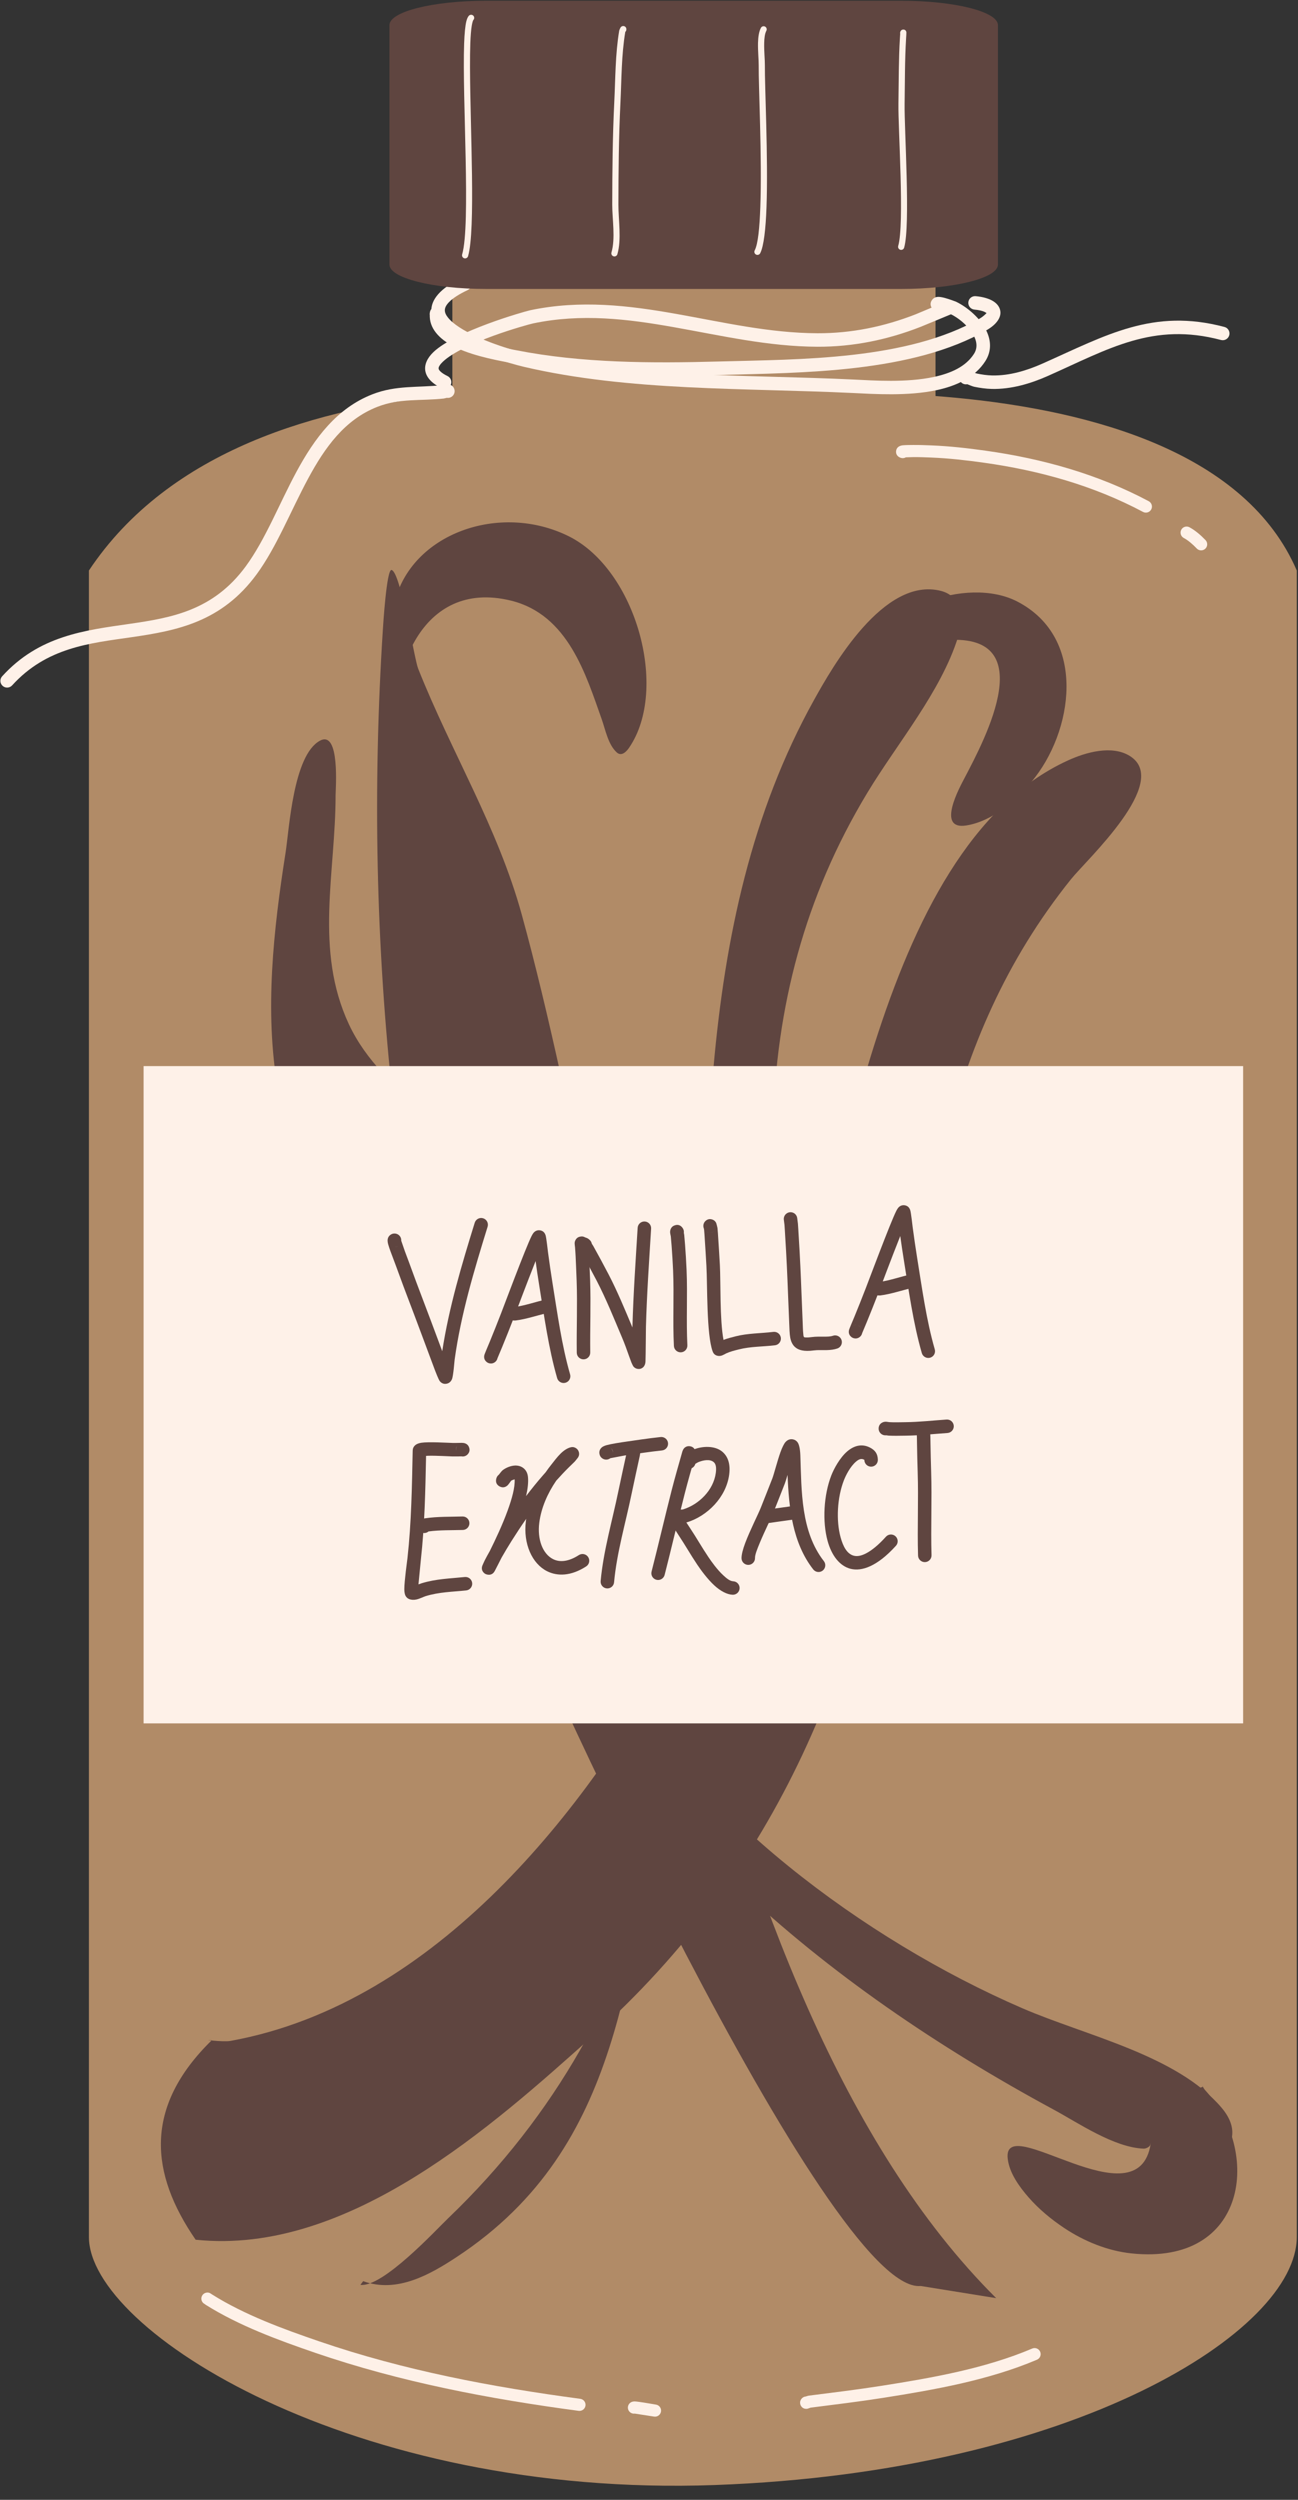 <?xml version="1.0" encoding="UTF-8"?>
<!DOCTYPE svg PUBLIC '-//W3C//DTD SVG 1.0//EN'
          'http://www.w3.org/TR/2001/REC-SVG-20010904/DTD/svg10.dtd'>
<svg clip-rule="evenodd" fill-rule="evenodd" height="2994.9" preserveAspectRatio="xMidYMid meet" stroke-linejoin="round" stroke-miterlimit="2" version="1.0" viewBox="-0.9 0.8 1555.1 2994.9" width="1555.1" xmlns="http://www.w3.org/2000/svg" xmlns:xlink="http://www.w3.org/1999/xlink" zoomAndPan="magnify"
><rect x="-0.9" y="0.8" width="1555.1" height="2994.9" fill="#333333" stroke="none"/><g
  ><g
    ><g id="change1_1"
      ><path d="M4244.28,3018.68C4015.16,2487.53 2871.92,2634.25 2871.92,2634.25C2871.92,2634.25 1877.13,2471.24 1513.86,3018.68L1513.86,6792.88C1513.86,7005.05 2112.48,7384.18 2928.72,7354.56C3744.24,7324.97 4244.28,7005.05 4244.28,6792.88L4244.28,3018.68Z" fill="#b18b67" transform="matrix(.53 0 0 .529 -696.717 -912.573)"
      /></g
      ><g id="change2_31"
      ><path d="M3394.2,7393.55C3186.79,7416.29 2503.01,5736.89 2442.09,5539.34C2326.16,5163.39 2240.58,4775.12 2201.8,4383.32C2162.28,3983.93 2155.5,3579.86 2178.39,3179.29C2178.81,3171.95 2186.76,3025.51 2198.02,3028.64C2218.92,3034.45 2248.81,3253.28 2258.09,3279.57C2333.25,3492.52 2438.13,3683.35 2492.46,3905.83C2736.7,4905.91 2872.17,6648.8 3564.76,7424.49L3394.2,7393.55Z" fill="#5f4540" transform="matrix(.53 0 0 .471 -696.717 -742.833)"
      /></g
      ><g id="change2_8"
      ><path d="M1791.64,6768.37C1763.77,6765.54 1816.22,6773.77 1834.13,6770.11C2301.58,6674.47 2641.85,6173.91 2834.49,5778.2C2939.57,5562.34 3021.29,5336.24 3088.31,5105.91C3211.41,4682.81 3289.05,3738.32 3727.01,3513.08C3766.64,3492.7 3826.28,3473.09 3867.12,3501.96C3960.26,3567.8 3769.51,3765.33 3734.19,3814.83C3435.18,4233.92 3406.52,4708.04 3340.96,5201.79C3261.84,5797.78 3078.14,6329.81 2649.92,6760.58C2429.95,6981.86 2100.95,7316.89 1755.08,7275.86C1652.33,7107.89 1636.67,6939.02 1791.64,6768.37Z" fill="#5f4540" transform="matrix(.53 0 0 .471 -696.717 -742.833)"
      /></g
      ><g id="change2_28"
      ><path d="M2127.58,7390.68C2178.12,7397.7 2297.99,7251.42 2325.21,7222.06C3321.1,6148.17 2589.04,4501.02 3152.97,3359.33C3194.36,3275.55 3310.22,3044.97 3439.64,3081.8C3490.23,3096.19 3489.94,3158.39 3478.61,3199.12C3439.82,3338.6 3341.4,3468.85 3273.56,3595.28C3130.89,3861.2 3067.74,4140.26 3060.03,4440.94C3053.84,4682.39 3059.66,4922.4 3031.73,5162.95C2992.67,5499.33 2892.6,5824.17 2818.41,6153.57C2722.85,6577.88 2728.05,7035.71 2346.07,7319.2C2286.08,7363.72 2210.45,7412.94 2133.84,7381.24L2127.58,7390.68Z" fill="#5f4540" transform="matrix(.53 0 0 .471 -696.717 -742.833)"
      /></g
      ><g id="change2_4"
      ><path d="M1314.63,1151.19C1323.75,1084.69 1423.34,1043.24 1478.43,1075.52C1555.19,1120.5 1539.05,1235.72 1493.57,1296.48C1476.75,1318.95 1451.65,1344.54 1422.7,1349.75C1389.65,1355.69 1415.8,1302.54 1421.09,1291.17C1443.15,1243.76 1506.13,1110.88 1397.18,1123.09L1314.63,1151.19Z" fill="#5f4540" transform="matrix(1.101 0 0 .978 -409.692 -330.304)"
      /></g
      ><g id="change2_6"
      ><path d="M818.518,1295.7C805.077,1277.37 800.518,1212.92 798.146,1190.78C794.152,1153.51 792.739,1114.19 800.496,1077.29C818.386,992.196 914.998,953.46 990.17,995.461C1063.31,1036.32 1099.51,1182.55 1055.92,1254.43C1053.2,1258.92 1047.81,1265.71 1042.48,1260.33C1033,1250.75 1030.01,1232.09 1026.12,1219.81C1008.97,1165.62 989.686,1091.47 927.22,1074.28C828.178,1047.03 793.43,1167.79 805.278,1241.33L818.518,1295.7Z" fill="#5f4540" transform="matrix(1.101 0 0 .978 -409.692 -330.304)"
      /></g
      ><g id="change2_30"
      ><path d="M1679.94,2895.08C1678.73,2891.26 1680.83,2896.73 1682.62,2898.93C1743.97,2973.92 1729.16,3113.7 1602.94,3099.02C1576.15,3095.91 1550.51,3083.79 1529.11,3067.7C1514.89,3057.01 1501.57,3044.51 1490.65,3030.44C1480.2,3016.97 1469.64,3000.36 1467.86,2982.97C1461.71,2922.84 1610.13,3063.6 1623.46,2964.43C1626.01,2945.45 1613.67,2932.16 1600.66,2920.23L1679.94,2895.08Z" fill="#5f4540" transform="matrix(1.101 0 0 .978 -409.692 -330.304)"
      /></g
      ><g id="change2_9"
      ><path d="M3913.38,7030.5C3915.17,7038.17 3904.12,7044.45 3898.18,7044.2C3831.1,7041.42 3749.59,6978.28 3695.48,6945.4C3434.65,6786.91 3185.75,6596.83 2977.43,6373.58C2521.09,5884.54 2041.8,5014.14 1940.53,4346.21C1910.71,4149.5 1931.06,3943.83 1958.39,3747.8C1966.63,3688.71 1975.55,3499.53 2036.17,3462.88C2082.03,3435.14 2071.48,3586.58 2071.48,3601.77C2071.48,3798.89 2023.21,3994.83 2101.45,4183.91C2179.13,4371.64 2370.33,4449.67 2440.93,4645.02C2579.32,5027.97 2532.21,5451.46 2708.78,5825.96C2878.32,6185.53 3264.74,6511.99 3623.06,6686.67C3767.95,6757.3 3972.55,6805.76 4074.05,6939.84C4149.09,7038.97 4036.49,7112.94 3942.7,7105.12L3913.38,7030.5Z" fill="#5f4540" transform="matrix(.53 0 0 .471 -696.717 -742.833)"
      /></g
      ><g id="change3_4"
      ><path d="M1870.34 4325.36H3900.12V6786.16H1870.34z" fill="#fef1e8" transform="matrix(.649 0 0 .32 -1042.716 -106.064)"
      /></g
      ><g
      ><g id="change2_23"
        ><path d="M2328.52,4759.26C2311.66,4714.05 2294.9,4668.81 2277.64,4623.73C2266.21,4593.85 2255.58,4563.68 2244.22,4533.78C2243.67,4532.31 2237.55,4514.53 2235.84,4509.53C2236.44,4501.44 2230.54,4494.23 2222.4,4493.28C2218.19,4492.79 2214.68,4493.89 2211.71,4495.96C2208.95,4497.88 2205.29,4501.53 2204.97,4508.44C2204.89,4510.22 2205.21,4513.58 2206.35,4517.77C2208.75,4526.59 2215.05,4542.83 2215.72,4544.6C2227.09,4574.53 2237.73,4604.72 2249.17,4634.62C2270.59,4690.58 2291.24,4746.78 2312.28,4802.88C2313.1,4805.08 2320.24,4823.68 2323.1,4827.11C2328.5,4833.61 2334.85,4833.47 2338.5,4832.73C2341.89,4832.04 2347.34,4829.83 2350.47,4822.56C2353.63,4815.21 2356.16,4781.19 2356.6,4777.99C2370.68,4675.95 2400.71,4576.03 2431.06,4477.83C2433.54,4469.79 2429.03,4461.25 2420.99,4458.76C2412.95,4456.28 2404.41,4460.79 2401.93,4468.83C2372.54,4563.91 2343.56,4660.63 2328.52,4759.26ZM2228.64,4521.39C2226.04,4523 2222.93,4523.84 2219.68,4523.63C2223.15,4523.89 2226.11,4523.08 2228.64,4521.39Z" fill="#5f4540" transform="matrix(.53 0 0 .53 -705.172 -902.778)"
        /></g
        ><g id="change2_10"
        ><path d="M2453.47,4774.86C2454.7,4771.92 2460.45,4758.22 2463.97,4749.75C2472.89,4728.27 2481.34,4706.59 2489.81,4684.92C2494.19,4673.71 2520.21,4603.98 2539.55,4555.45C2542.07,4573.61 2544.71,4591.75 2547.64,4609.85C2558.84,4679.2 2568.79,4752.43 2588.25,4820.06C2590.58,4828.15 2599.03,4832.82 2607.12,4830.5C2615.2,4828.17 2619.88,4819.72 2617.55,4811.63C2598.42,4745.15 2588.75,4673.16 2577.73,4604.99C2574,4581.88 2570.73,4558.7 2567.59,4535.5C2567.3,4533.4 2563.97,4503.19 2562.18,4497.39C2558.32,4484.92 2547.3,4485.43 2544.19,4486.04C2542.05,4486.46 2538.99,4487.44 2535.96,4490.47C2534.85,4491.58 2532.72,4494.35 2530.42,4498.93C2516.9,4525.91 2467.63,4657.91 2461.41,4673.82C2453.03,4695.29 2444.66,4716.77 2435.82,4738.05C2430.86,4749.97 2424.26,4765.45 2423.66,4767.98C2421.68,4776.46 2426.24,4781.08 2427.66,4782.51C2430.32,4785.19 2433.55,4786.7 2437.37,4786.98C2439.77,4787.16 2442.93,4786.94 2446.44,4784.81C2450.21,4782.53 2452.64,4778.87 2453.47,4774.86ZM2450.88,4762.81L2450.88,4762.82L2450.88,4762.81ZM2443.6,4757.39C2446.33,4758.34 2448.8,4760.08 2450.65,4762.5C2448.76,4759.88 2446.32,4758.28 2443.6,4757.39ZM2439.32,4756.55C2437.05,4756.38 2434.33,4756.7 2431.34,4758.33C2433.87,4756.98 2436.62,4756.4 2439.32,4756.55Z" fill="#5f4540" transform="matrix(.53 0 0 .53 -705.172 -902.778)"
        /></g
        ><g id="change2_29"
        ><path d="M2453.47,4774.86C2454.7,4771.92 2460.45,4758.22 2463.97,4749.75C2472.89,4728.27 2481.34,4706.59 2489.81,4684.92C2494.19,4673.71 2520.21,4603.98 2539.55,4555.45C2542.07,4573.61 2544.71,4591.75 2547.64,4609.85C2558.84,4679.2 2568.79,4752.43 2588.25,4820.06C2590.58,4828.15 2599.03,4832.82 2607.12,4830.5C2615.2,4828.17 2619.88,4819.72 2617.55,4811.63C2598.42,4745.15 2588.75,4673.16 2577.73,4604.99C2574,4581.88 2570.73,4558.7 2567.59,4535.5C2567.3,4533.4 2563.97,4503.19 2562.18,4497.39C2558.32,4484.92 2547.3,4485.43 2544.19,4486.04C2542.05,4486.46 2538.99,4487.44 2535.96,4490.47C2534.85,4491.58 2532.72,4494.35 2530.42,4498.93C2516.9,4525.91 2467.63,4657.91 2461.41,4673.82C2453.03,4695.29 2444.66,4716.77 2435.82,4738.05C2430.86,4749.97 2424.26,4765.45 2423.66,4767.98C2421.68,4776.46 2426.24,4781.08 2427.66,4782.51C2430.32,4785.19 2433.55,4786.7 2437.37,4786.98C2439.77,4787.16 2442.93,4786.94 2446.44,4784.81C2450.21,4782.53 2452.64,4778.87 2453.47,4774.86ZM2450.88,4762.81L2450.88,4762.82L2450.88,4762.81ZM2443.6,4757.39C2446.33,4758.34 2448.8,4760.08 2450.65,4762.5C2448.76,4759.88 2446.32,4758.28 2443.6,4757.39ZM2439.32,4756.55C2437.05,4756.38 2434.33,4756.7 2431.34,4758.33C2433.87,4756.98 2436.62,4756.4 2439.32,4756.55Z" fill="#5f4540" transform="matrix(.53 0 0 .53 -268.274 -932.784)"
        /></g
        ><g id="change2_24"
        ><path d="M2493.57,4659.15C2490.43,4658.42 2487.02,4658.68 2483.85,4660.12C2479.1,4662.27 2477.32,4665.29 2476.36,4667.11C2474.41,4670.82 2474.19,4674.42 2475.01,4677.84C2475.71,4680.77 2477.3,4683.97 2480.73,4686.56C2481.92,4687.46 2483.73,4688.55 2486.18,4689.23C2488.45,4689.86 2492.54,4690.04 2494.23,4689.83C2519.91,4686.64 2545.21,4677.34 2570.48,4671.95C2578.71,4670.19 2583.97,4662.09 2582.21,4653.86C2580.45,4645.63 2572.35,4640.38 2564.12,4642.13C2540.72,4647.13 2517.32,4655.73 2493.57,4659.15ZM2501.12,4684.58C2499.82,4685.94 2498.25,4687.07 2496.44,4687.89C2498.59,4686.91 2500.06,4685.73 2501.12,4684.58Z" fill="#5f4540" transform="matrix(.53 0 0 .53 -705.172 -902.778)"
        /></g
        ><g id="change2_26"
        ><path d="M2493.57,4659.15C2490.43,4658.42 2487.02,4658.68 2483.85,4660.12C2479.1,4662.27 2477.32,4665.29 2476.36,4667.11C2474.41,4670.82 2474.19,4674.42 2475.01,4677.84C2475.71,4680.77 2477.3,4683.97 2480.73,4686.56C2481.92,4687.46 2483.73,4688.55 2486.18,4689.23C2488.45,4689.86 2492.54,4690.04 2494.23,4689.83C2519.91,4686.64 2545.21,4677.34 2570.48,4671.95C2578.71,4670.19 2583.97,4662.09 2582.21,4653.86C2580.45,4645.63 2572.35,4640.38 2564.12,4642.13C2540.72,4647.13 2517.32,4655.73 2493.57,4659.15ZM2501.12,4684.58C2499.82,4685.94 2498.25,4687.07 2496.44,4687.89C2498.59,4686.91 2500.06,4685.73 2501.12,4684.58Z" fill="#5f4540" transform="matrix(.53 0 0 .53 -268.274 -932.784)"
        /></g
        ><g id="change2_25"
        ><path d="M2274.77,5286.3C2276.59,5267.28 2279.66,5235.34 2280.18,5230.57C2288.89,5151.84 2290.35,5074.44 2291.96,4995.84C2293.63,4995.71 2295.37,4995.6 2296.97,4995.57C2315.8,4995.11 2342.71,4996.86 2350.9,4997.06C2358.49,4997.25 2368.42,4997 2371.74,4996.9C2376.88,4997.96 2382.43,4996.33 2386.19,4992.14C2390.99,4986.78 2390.82,4981.41 2389.28,4976.94C2388.29,4974.03 2386.02,4969.31 2379.17,4967.2C2378.19,4966.89 2376.02,4966.41 2372.86,4966.37C2368.9,4966.32 2360.12,4966.8 2351.65,4966.59C2340.7,4966.32 2297.93,4963.64 2281.19,4966.18C2274.76,4967.15 2270.37,4969.34 2268.12,4971.13C2263.49,4974.82 2261.81,4979.34 2261.72,4983.86C2260.01,5065.45 2258.91,5145.61 2249.88,5227.22C2249.15,5233.82 2242.78,5278.54 2242.79,5297.34C2242.79,5304.55 2244.21,5309.63 2245.39,5311.88C2247.47,5315.84 2250.36,5317.99 2253.06,5319.23C2257.57,5321.29 2263.58,5321.88 2270.23,5320.44C2277.49,5318.86 2286.32,5314.31 2290.95,5312.89C2321.85,5303.44 2351.05,5303.3 2382.62,5299.98C2390.99,5299.1 2397.07,5291.59 2396.19,5283.22C2395.31,5274.86 2387.8,5268.78 2379.44,5269.66C2345.87,5273.19 2314.89,5273.69 2282.04,5283.73C2280.53,5284.19 2277.75,5285.19 2274.77,5286.3ZM2362.88,4972.51C2359.52,4976.63 2359.06,4980.73 2359.78,4984.39C2359.13,4980.29 2360.14,4975.96 2362.88,4972.51Z" fill="#5f4540" transform="matrix(.53 0 0 .53 -705.172 -902.778)"
        /></g
        ><g id="change2_19"
        ><path d="M2297.49,5166.65C2323.27,5163.2 2349.2,5164.09 2375.17,5163.3C2383.58,5163.04 2390.2,5156.01 2389.94,5147.6C2389.69,5139.19 2382.65,5132.57 2374.24,5132.82C2346.28,5133.67 2318.38,5132.8 2290.62,5136.82C2286.07,5137.48 2281.02,5138.8 2278.63,5140.59C2275.34,5143.06 2273.21,5146.31 2272.37,5150.49C2271.83,5153.16 2271.67,5156.75 2273.69,5161.27C2277.13,5168.95 2286.16,5172.4 2293.84,5168.96C2295.19,5168.35 2296.41,5167.57 2297.49,5166.65ZM2302.31,5151.01L2302.14,5150.45C2302.34,5151.06 2302.49,5151.64 2302.58,5152.2L2302.49,5151.74C2302.43,5151.5 2302.37,5151.25 2302.31,5151.01ZM2301.88,5149.71L2302.05,5150.17L2301.96,5149.91L2301.88,5149.71Z" fill="#5f4540" transform="matrix(.53 0 0 .53 -705.172 -902.778)"
        /></g
        ><g id="change2_21"
        ><path d="M2562.22,5032.94C2560.23,5035.17 2558.25,5037.41 2556.29,5039.66C2542.99,5054.9 2530.26,5070.63 2518.03,5086.74C2521.82,5070.21 2523.51,5055.29 2522.28,5043.37C2521.28,5033.72 2517.16,5027.55 2512.11,5023.53C2507.06,5019.5 2500.6,5017.5 2493.48,5017.65C2483.69,5017.86 2472.34,5022.6 2465.09,5028.26C2462.99,5029.89 2458.97,5035.06 2456.46,5038.4C2453.99,5040.24 2452.06,5042.85 2451.07,5046.02C2446.8,5059.61 2457.3,5064.58 2459.39,5065.49C2462.55,5066.87 2468.64,5068.66 2475.27,5063.28C2476,5062.69 2477.35,5061.42 2478.83,5059.43L2484.3,5051.98C2486.24,5050.69 2489.76,5049.52 2492.14,5048.82C2493.24,5067.08 2486.1,5092.62 2476.27,5119.62C2464.76,5151.23 2449.16,5184.56 2435.87,5211.23L2434.95,5212.83C2431.45,5219.03 2427.99,5225.25 2424.78,5231.6C2423.18,5234.76 2419.43,5243.17 2419.02,5244.38C2415,5256.24 2424.78,5262.04 2426.04,5262.74C2426.61,5263.05 2440.13,5269.57 2447.32,5255.81C2451.68,5247.45 2456.97,5237.22 2462.69,5225.74C2469.92,5213.03 2477.45,5200.47 2485.24,5188.09C2495.87,5171.2 2506.88,5154.5 2518.33,5138.11C2518.05,5139.91 2517.8,5141.72 2517.57,5143.53C2511.21,5194.36 2531.56,5239.57 2565.53,5256.56C2588.89,5268.24 2619.43,5267.89 2653.87,5245.7C2660.94,5241.14 2662.98,5231.7 2658.42,5224.63C2653.87,5217.56 2644.43,5215.51 2637.35,5220.07C2614.56,5234.76 2594.63,5237.02 2579.17,5229.29C2554.89,5217.15 2543.27,5183.65 2547.83,5147.32C2552.11,5113.1 2566.72,5080.4 2586.22,5051.83C2595.44,5041.5 2604.93,5031.39 2614.77,5021.66C2619.1,5017.38 2623.54,5013.22 2627.84,5008.9C2628.51,5008.23 2634.35,5001.14 2635.24,4999.79C2639.35,4993.58 2637.64,4988.42 2637.36,4987.34C2636.3,4983.31 2634.02,4980.53 2631.17,4978.59C2628.43,4976.74 2624.57,4975.12 2619.21,4976.35C2611.73,4978.06 2603.57,4983.32 2596.19,4990.55C2588.02,4998.53 2580.52,5008.83 2575.69,5014.86C2571.02,5020.69 2566.51,5026.72 2562.22,5032.94ZM2480.53,5053.72L2480.4,5054.26L2480.46,5054.06L2480.53,5053.72ZM2480.85,5050.79C2480.84,5051.71 2480.75,5052.64 2480.56,5053.57C2480.77,5052.56 2480.86,5051.63 2480.85,5050.79Z" fill="#5f4540" transform="matrix(.53 0 0 .53 -705.172 -902.778)"
        /></g
        ><g id="change2_3"
        ><path d="M2708.53,5001.08C2715.38,4999.75 2737.75,4995.43 2740.37,4995.05C2768.63,4990.96 2796.98,4986.57 2825.37,4983.53C2833.74,4982.63 2839.8,4975.11 2838.91,4966.74C2838.01,4958.38 2830.49,4952.32 2822.12,4953.21C2793.36,4956.3 2764.64,4960.73 2736,4964.87C2732.82,4965.33 2710.91,4968.63 2700.32,4971.51C2694.89,4972.99 2691.17,4975.06 2689.61,4976.34C2683.9,4981 2683.23,4986.51 2683.81,4990.76C2684.27,4994.2 2685.75,4998.04 2689.97,5001.22C2695.59,5005.47 2703.22,5005.23 2708.53,5001.08ZM2714.39,4988.52C2714.59,4984.48 2713.05,4980.45 2708.34,4976.9C2712.15,4979.77 2714.23,4984.09 2714.39,4988.52Z" fill="#5f4540" transform="matrix(.53 0 0 .53 -705.172 -902.778)"
        /></g
        ><g id="change2_17"
        ><path d="M2776.34,4987.02C2776.81,4985.44 2777.03,4983.76 2776.95,4982.03C2776.29,4967.26 2762.97,4966.88 2761.72,4966.88C2759.14,4966.86 2749.96,4967.27 2746.92,4978.09C2746.66,4979 2746.04,4985.65 2745.49,4988.17C2739.25,5017.23 2732.73,5046.22 2726.72,5075.34C2712.95,5142.1 2692.79,5210.8 2686.59,5278.83C2685.83,5287.21 2692.01,5294.63 2700.39,5295.4C2708.77,5296.16 2716.19,5289.98 2716.95,5281.6C2723.05,5214.69 2743.04,5147.16 2756.58,5081.5C2762.58,5052.47 2769.07,5023.56 2775.3,4994.58C2775.62,4993.1 2776.07,4989.38 2776.34,4987.02ZM2747.01,4986.73L2747.05,4986.84L2746.95,4986.48L2747.01,4986.73ZM2746.93,4986.42C2746.69,4985.44 2746.54,4984.43 2746.49,4983.39C2746.54,4984.57 2746.71,4985.58 2746.93,4986.42Z" fill="#5f4540" transform="matrix(.53 0 0 .53 -705.172 -902.778)"
        /></g
        ><g id="change2_5"
        ><path d="M2899.34,4998.83C2901.06,4996.06 2901.91,4992.73 2901.55,4989.24C2901.09,4984.8 2900,4982.56 2899.84,4982.24C2896.89,4976.41 2892.38,4974.75 2889.02,4974.12C2885.24,4973.41 2881.05,4973.84 2876.89,4977.05C2876.6,4977.28 2873.07,4979.72 2871.02,4986.96C2862.91,5015.65 2854.64,5044.22 2847.24,5073.11C2831.56,5134.4 2817.39,5196.1 2801.68,5257.38C2799.59,5265.53 2804.51,5273.84 2812.66,5275.93C2820.81,5278.02 2829.12,5273.1 2831.21,5264.95C2846.93,5203.67 2861.09,5141.97 2876.78,5080.67C2883.8,5053.23 2891.63,5026.07 2899.34,4998.83Z" fill="#5f4540" transform="matrix(.53 0 0 .53 -705.172 -902.778)"
        /></g
        ><g id="change2_22"
        ><path d="M2900.64,5013.86C2902.34,5012.76 2905.82,5010.61 2908.61,5009.53C2918.69,5005.62 2932.93,5002.66 2941.72,5009.54C2947.06,5013.72 2948.56,5021.68 2946.93,5034.17C2941.86,5073.14 2908.79,5106.04 2872.06,5117.09C2870.53,5117.14 2856.36,5117.64 2850.96,5118.54C2845.7,5119.41 2842.08,5121.48 2840.19,5123.1C2832.31,5129.87 2846.32,5150.1 2846.32,5150.1C2846.32,5150.1 2843.53,5148.56 2842.69,5147.82C2851.13,5155.26 2857.18,5166.78 2863.35,5176.02C2877.73,5197.56 2890.43,5220.17 2904.9,5241.63C2912.64,5253.1 2927.39,5273.79 2943.75,5288.81C2957.01,5300.98 2971.64,5309.15 2984.8,5309.75C2993.21,5310.14 3000.34,5303.63 3000.73,5295.23C3001.12,5286.82 2994.61,5279.68 2986.2,5279.3C2978.96,5278.96 2971.67,5273.06 2964.37,5266.35C2949.92,5253.09 2937.01,5234.72 2930.18,5224.59C2915.73,5203.16 2903.06,5180.6 2888.71,5159.1C2886.02,5155.07 2883.28,5150.73 2880.39,5146.42C2928.19,5132.23 2970.57,5088.79 2977.17,5038.11C2980.73,5010.73 2972.21,4994.69 2960.52,4985.53C2943.77,4972.42 2916.79,4973.65 2897.57,4981.11C2886.9,4985.26 2878.8,4991.31 2875.01,4996.53C2871.13,5001.86 2870.12,5007.33 2870.84,5012.17C2872.09,5020.49 2879.85,5026.23 2888.17,5024.99C2894.35,5024.06 2899.11,5019.54 2900.64,5013.86Z" fill="#5f4540" transform="matrix(.53 0 0 .53 -705.172 -902.778)"
        /></g
        ><g id="change2_34"
        ><path d="M3109.06,5038.86C3112.14,5113.65 3120.12,5192.22 3167.13,5252.48C3172.3,5259.11 3181.89,5260.29 3188.53,5255.12C3195.16,5249.94 3196.34,5240.35 3191.17,5233.72C3138.98,5166.83 3140.78,5075.14 3138.02,4994.7C3137.44,4977.89 3134.45,4969.13 3132.18,4965.83C3128.77,4960.87 3124.53,4958.99 3120.6,4958.37C3115.95,4957.63 3109.93,4958.51 3104.51,4964.5C3101.23,4968.11 3096.82,4976.84 3092.84,4988.11C3085.72,5008.29 3078.13,5038.01 3074.63,5047.01C3066.08,5069.07 3057.29,5091.04 3048.58,5113.04C3042.66,5128.01 3023.88,5164.82 3013.34,5192.89C3007.95,5207.25 3004.84,5219.8 3005.06,5227.46C3005.29,5235.87 3012.31,5242.51 3020.72,5242.27C3029.13,5242.04 3035.77,5235.02 3035.53,5226.61C3035.33,5219.34 3040.58,5206.21 3046.63,5191.67C3057.32,5165.99 3071.86,5137.09 3076.93,5124.25C3085.66,5102.19 3094.48,5080.16 3103.06,5058.04C3104.48,5054.37 3106.58,5047.31 3109.06,5038.86Z" fill="#5f4540" transform="matrix(.53 0 0 .53 -705.172 -902.778)"
        /></g
        ><g id="change2_27"
        ><path d="M3067.32,5147.43C3068.69,5147.3 3070.33,5147.13 3071.06,5147.03C3075.84,5146.35 3080.62,5145.63 3085.4,5144.93C3098.07,5143.09 3110.76,5141.36 3123.45,5139.62C3131.78,5138.48 3137.62,5130.79 3136.48,5122.45C3135.34,5114.12 3127.64,5108.28 3119.31,5109.42C3106.53,5111.17 3093.76,5112.9 3081,5114.76C3076.27,5115.45 3071.54,5116.17 3066.81,5116.84C3064.94,5117.1 3060.41,5117.46 3058.98,5117.79C3057.27,5118.18 3056.02,5118.73 3055.22,5119.13C3047.99,5122.77 3046.86,5128.67 3046.76,5132.41C3046.66,5135.9 3047.55,5139.69 3050.84,5143.22C3051.78,5144.24 3054.05,5146.86 3059.41,5147.94C3062.14,5148.49 3064.86,5148.27 3067.32,5147.43ZM3067.45,5118.61L3067.6,5118.65L3067.57,5118.64L3067.45,5118.61ZM3066.43,5118.29L3066.74,5118.38L3066.57,5118.32L3066.43,5118.29Z" fill="#5f4540" transform="matrix(.53 0 0 .53 -705.172 -902.778)"
        /></g
        ><g id="change2_32"
        ><path d="M3313.22,5004.61C3312.89,4991.36 3307.35,4983.09 3295.2,4976.94C3276.97,4967.72 3259.38,4972.68 3244.31,4985.41C3227.1,4999.96 3213.58,5025.64 3207.93,5040.22C3190.71,5084.65 3187.64,5144.28 3199.51,5187.79C3208.62,5221.13 3226.97,5244.96 3251.72,5251.14C3276.64,5257.36 3311.63,5245.96 3354.11,5199.02C3359.75,5192.78 3359.27,5183.14 3353.03,5177.49C3346.8,5171.84 3337.15,5172.32 3331.5,5178.56C3314.67,5197.16 3299.75,5209.43 3286.44,5216.28C3275.93,5221.68 3266.9,5223.5 3259.11,5221.56C3243.56,5217.68 3234.64,5200.7 3228.93,5179.75C3218.58,5141.87 3221.36,5089.93 3236.36,5051.24C3240.71,5040 3250.72,5019.92 3263.99,5008.7C3269.26,5004.25 3275.06,5000.92 3281.43,5004.15C3282.09,5004.48 3282.72,5004.65 3282.74,5005.38C3282.95,5013.79 3289.95,5020.44 3298.36,5020.23C3306.77,5020.02 3313.43,5013.02 3313.22,5004.61Z" fill="#5f4540" transform="matrix(.53 0 0 .53 -705.172 -902.778)"
        /></g
        ><g id="change2_16"
        ><path d="M3331.99,4949.29C3333.68,4949.56 3336.48,4949.97 3337.54,4950.04C3349.96,4950.76 3362.55,4950.27 3374.97,4950.16C3407.02,4949.88 3438.74,4946.3 3470.66,4944.12C3479.05,4943.54 3485.4,4936.26 3484.83,4927.87C3484.26,4919.48 3476.98,4913.13 3468.58,4913.7C3437.26,4915.84 3406.14,4919.4 3374.71,4919.68C3362.96,4919.78 3351.06,4920.29 3339.33,4919.6C3337.68,4919.51 3334.06,4918.72 3332.12,4918.63C3328.69,4918.48 3326.08,4919.23 3324.55,4919.86C3318.06,4922.55 3315.57,4927.44 3315.03,4932.56C3314.14,4940.92 3320.22,4948.43 3328.58,4949.32C3329.74,4949.44 3330.89,4949.43 3331.99,4949.29ZM3342.47,4943.18C3344.14,4940.99 3345.06,4938.5 3345.35,4935.76C3345.05,4938.54 3344.02,4941.07 3342.47,4943.18Z" fill="#5f4540" transform="matrix(.53 0 0 .53 -705.172 -902.778)"
        /></g
        ><g id="change2_20"
        ><path d="M3431.23,4940.17C3431.48,4938.13 3431.31,4936.01 3430.67,4933.93C3428.05,4925.35 3422.46,4924.12 3420.47,4923.49C3414.83,4921.73 3409.33,4922.73 3404.74,4927.61C3403.52,4928.91 3402.13,4930.87 3401.29,4933.41C3400.55,4935.68 3400.39,4938.78 3400.6,4940.44C3401.71,4949.44 3401.57,4958.75 3401.72,4967.8C3402.09,4989.37 3402.53,5010.91 3403.24,5032.47C3405.29,5095.36 3402.2,5158.36 3404.1,5221.21C3404.35,5229.62 3411.38,5236.25 3419.79,5235.99C3428.2,5235.74 3434.82,5228.71 3434.57,5220.3C3432.68,5157.42 3435.76,5094.39 3433.71,5031.48C3433.01,5010.08 3432.57,4988.69 3432.2,4967.28C3432.05,4958.32 3432.09,4949.14 3431.23,4940.17ZM3401.8,4943.69C3403.05,4947.2 3404.9,4949.11 3406.5,4950.23C3404.43,4948.56 3402.78,4946.33 3401.8,4943.69Z" fill="#5f4540" transform="matrix(.53 0 0 .53 -705.172 -902.778)"
        /></g
        ><g id="change2_13"
        ><path d="M2628.74,4524.7C2629.21,4531.3 2629.72,4537.89 2630.01,4544.49C2630.83,4563.04 2631.68,4581.59 2632.33,4600.14C2634.26,4654.32 2631.91,4708.42 2632.6,4762.58C2632.71,4771 2639.62,4777.74 2648.04,4777.63C2656.45,4777.52 2663.19,4770.61 2663.09,4762.19C2662.39,4707.8 2664.73,4653.47 2662.8,4599.06C2662.14,4580.42 2661.3,4561.78 2660.47,4543.14C2660.16,4536.14 2659.62,4529.15 2659.13,4522.15C2659.11,4521.89 2658.92,4520.56 2658.72,4519.19C2659.66,4515.15 2658.97,4510.75 2656.45,4507.07C2650.76,4498.79 2643.92,4499.65 2641.07,4500.06C2636.73,4500.69 2632.48,4502.84 2629.68,4508.06C2628.94,4509.44 2628.11,4511.47 2627.84,4514.2C2627.64,4516.23 2628.5,4522.91 2628.74,4524.7ZM2632.03,4525.29L2632.1,4525.37L2631.91,4525.13L2632.03,4525.29ZM2631.73,4524.9L2631.32,4524.33C2631.45,4524.53 2631.59,4524.72 2631.73,4524.9Z" fill="#5f4540" transform="matrix(.53 0 0 .53 -705.172 -902.778)"
        /></g
        ><g id="change2_33"
        ><path d="M2758.47,4705.62C2741.49,4665.28 2724.83,4624.67 2704.67,4585.81C2693.45,4564.19 2681.71,4542.71 2669.91,4521.4C2669.6,4520.84 2668.06,4518.45 2666.56,4516.14C2666.03,4513.35 2664.7,4510.69 2662.58,4508.49C2654.83,4500.45 2648,4502.18 2646.81,4502.4C2642.28,4503.25 2638.96,4505.65 2636.67,4509.31C2635.46,4511.23 2632.5,4516.58 2635.72,4524C2636.74,4526.36 2642.46,4534.76 2643.24,4536.17C2654.91,4557.24 2666.52,4578.47 2677.61,4599.85C2699.23,4641.53 2716.73,4685.3 2735.02,4728.51C2740.74,4742.01 2745.68,4755.77 2750.55,4769.59C2752.37,4774.73 2754.32,4779.82 2756.2,4784.94C2756.34,4785.33 2759.59,4792.37 2760.48,4793.5C2763.85,4797.74 2767.7,4798.73 2769.82,4799.11C2774.98,4800.04 2779.39,4798.65 2783.09,4795.11C2783.48,4794.73 2787.61,4790.82 2787.96,4782.48C2788.5,4769.82 2788.85,4708.53 2788.98,4703.97C2790.99,4629.82 2796.17,4556.13 2800.67,4482.15C2801.18,4473.76 2794.78,4466.52 2786.38,4466.01C2777.99,4465.5 2770.75,4471.9 2770.24,4480.3C2765.72,4554.62 2760.52,4628.65 2758.5,4703.14L2758.47,4705.62Z" fill="#5f4540" transform="matrix(.53 0 0 .53 -705.172 -902.778)"
        /></g
        ><g id="change2_7"
        ><path d="M2845.2,4499.71C2845.83,4506.7 2846.49,4513.68 2846.99,4520.68C2848.35,4539.3 2849.56,4557.96 2850.36,4576.61C2852.8,4633.43 2849.36,4690.59 2852.18,4747.28C2852.59,4755.68 2859.75,4762.17 2868.16,4761.75C2876.56,4761.33 2883.04,4754.17 2882.63,4745.77C2879.81,4689.14 2883.25,4632.05 2880.82,4575.31C2880.01,4556.35 2878.78,4537.39 2877.4,4518.47C2876.86,4511.09 2876.18,4503.72 2875.51,4496.36C2875.47,4495.83 2875.04,4493.61 2874.65,4491.67C2875.14,4488.05 2874.33,4484.25 2872.09,4481.01C2865.39,4471.29 2857.18,4473.75 2854.4,4474.63C2850.54,4475.85 2846.22,4478.53 2844.29,4484.89C2843.89,4486.21 2843.37,4488.7 2843.73,4491.97C2843.94,4493.83 2844.94,4498.5 2845.2,4499.71ZM2848.15,4499.79L2848.19,4499.83L2848.11,4499.74L2848.15,4499.79ZM2847.76,4499.34L2847.85,4499.44L2847.57,4499.09L2847.76,4499.34ZM2847.42,4498.91L2846.99,4498.32C2847.14,4498.53 2847.28,4498.72 2847.42,4498.91Z" fill="#5f4540" transform="matrix(.53 0 0 .53 -705.172 -902.778)"
        /></g
        ><g id="change2_11"
        ><path d="M2919.85,4481.69L2920.44,4484.49C2921.18,4491.54 2921.47,4498.65 2921.95,4505.71C2923.34,4525.95 2924.53,4546.23 2925.67,4566.48C2928.1,4609.67 2925.64,4721.66 2939.84,4759.84C2941.77,4765.04 2945.71,4769.25 2953.09,4769.93C2954.89,4770.1 2957.87,4769.98 2961.34,4768.69C2963.97,4767.71 2969.3,4764.78 2970.47,4764.13C2979.61,4759.91 2989.4,4757.61 2999.11,4755.14C3025.6,4748.41 3053.6,4749.11 3080.65,4745.85C3089,4744.84 3094.96,4737.25 3093.96,4728.89C3092.95,4720.54 3085.35,4714.57 3077,4715.58C3048.66,4719 3019.36,4718.54 2991.6,4725.6C2982.4,4727.94 2973.17,4730.28 2964.32,4733.67C2955.63,4688.59 2958.15,4601.11 2956.11,4564.77C2954.96,4544.39 2953.76,4524 2952.37,4503.63C2951.84,4495.99 2951.51,4488.3 2950.7,4480.69C2950.64,4480.17 2948.41,4470.54 2947.59,4468.98C2944.73,4463.55 2940.5,4461.98 2938.26,4461.32C2933.25,4459.86 2928.52,4460.65 2924.18,4464.28C2918.99,4468.64 2917.43,4475.73 2919.85,4481.69ZM2933.72,4491.2C2937.23,4491.3 2940.63,4490.28 2943.76,4487.65C2940.84,4490.1 2937.26,4491.27 2933.72,4491.2ZM2931.44,4490.99L2931.45,4490.99L2931.42,4490.99L2931.44,4490.99ZM2925.17,4488.41C2927.18,4489.88 2929.23,4490.59 2931.06,4490.93C2928.97,4490.52 2926.95,4489.68 2925.17,4488.41Z" fill="#5f4540" transform="matrix(.53 0 0 .53 -705.172 -902.778)"
        /></g
        ><g id="change2_18"
        ><path d="M3100.84,4463.19C3101,4464.49 3102.11,4473.07 3102.15,4473.57C3102.86,4481.95 3103.16,4490.36 3103.72,4498.76C3105.25,4522.05 3106.47,4545.36 3107.6,4568.68C3109.59,4610.02 3110.83,4651.4 3112.7,4692.76C3113.39,4708.06 3113.5,4720.05 3115.2,4728.86C3117,4738.16 3120.56,4744.94 3125.9,4749.81C3133.37,4756.63 3145.95,4760.6 3168.72,4757.43C3177.35,4756.22 3187.76,4757.02 3197.63,4756.76C3206.26,4756.53 3214.54,4755.57 3221.65,4753.1C3229.59,4750.34 3233.8,4741.64 3231.04,4733.7C3228.28,4725.75 3219.58,4721.54 3211.64,4724.3C3205.92,4726.29 3198.96,4726.33 3191.93,4726.34C3182.4,4726.36 3172.75,4726.08 3164.51,4727.23C3159.22,4727.97 3154.85,4728.3 3151.23,4728.12C3149.11,4728.02 3147.47,4728.22 3146.45,4727.29C3144.77,4725.76 3145.02,4723.03 3144.62,4719.75C3143.72,4712.32 3143.68,4702.89 3143.16,4691.38C3141.28,4650 3140.04,4608.59 3138.05,4567.21C3136.92,4543.72 3135.69,4520.22 3134.14,4496.75C3133.57,4488.17 3133.26,4479.56 3132.53,4470.99C3132.47,4470.33 3131.23,4460.14 3130.91,4458.14C3130.29,4454.33 3128.84,4452.36 3128.61,4452.01C3125.85,4447.74 3122.39,4446.32 3120.05,4445.64C3116.61,4444.64 3113.3,4444.85 3110.12,4446.13C3103.22,4448.89 3099.45,4456.15 3100.84,4463.19Z" fill="#5f4540" transform="matrix(.53 0 0 .53 -705.172 -902.778)"
        /></g
      ></g
      ><g id="change1_2"
      ><path d="M4244.28,3018.68C4244.28,2806.51 4049.96,2634.25 3810.6,2634.25L1947.55,2634.25C1708.19,2634.25 1513.86,2806.51 1513.86,3018.68L1513.86,6792.88C1513.86,7005.05 1708.19,7177.31 1947.55,7177.31L3810.6,7177.31C4049.96,7177.31 4244.28,7005.05 4244.28,6792.88L4244.28,3018.68Z" fill="#b18b67" transform="matrix(.212 0 0 .076 220.122 13.256)"
      /></g
      ><g
      ><g id="change3_8"
        ><path d="M3897.52,4581.75C3899.68,4581.68 3903.14,4581.56 3904.54,4581.55C3910.09,4581.5 3915.63,4581.72 3921.17,4581.94C3937.91,4582.61 3954.53,4584.5 3971.12,4586.83C4023.29,4594.16 4074.26,4608.33 4120.91,4633.17C4123.69,4634.66 4127.16,4633.6 4128.64,4630.82C4130.12,4628.03 4129.07,4624.57 4126.28,4623.08C4078.45,4597.61 4026.2,4583.03 3972.71,4575.51C3955.75,4573.12 3938.74,4571.2 3921.63,4570.52C3915.9,4570.29 3910.17,4570.07 3904.44,4570.12C3902.19,4570.14 3897.16,4570.15 3894.7,4570.41C3893.14,4570.59 3892.03,4570.99 3891.51,4571.26C3889.08,4572.51 3888.46,4574.45 3888.31,4575.9C3888.2,4577.02 3888.07,4580.74 3892.89,4582.28C3894.5,4582.78 3896.17,4582.55 3897.52,4581.75ZM3896.71,4571.51L3896.78,4571.53L3896.74,4571.52L3896.71,4571.51Z" fill="#fef1e8" transform="matrix(1.272 0 0 1.272 -3873.267 -5279.286)"
        /></g
        ><g id="change3_7"
        ><path d="M4159.25,4657.7C4163.66,4660.07 4167.83,4663.78 4171.51,4667.63C4173.69,4669.91 4177.31,4669.99 4179.59,4667.81C4181.87,4665.62 4181.95,4662 4179.77,4659.72C4175.25,4655.01 4170.08,4650.55 4164.67,4647.63C4161.89,4646.14 4158.42,4647.18 4156.93,4649.96C4155.43,4652.73 4156.47,4656.2 4159.25,4657.7Z" fill="#fef1e8" transform="matrix(1.272 0 0 1.272 -3873.267 -5279.286)"
        /></g
        ><g id="change3_1"
        ><path d="M3237.09,6321.09C3237.41,6321.34 3237.95,6321.75 3238.04,6321.81C3269.43,6341.52 3306.45,6355.12 3341.24,6367.05C3421.7,6394.64 3505.19,6410.48 3589.35,6421.7C3592.48,6422.11 3595.35,6419.91 3595.77,6416.79C3596.19,6413.66 3593.99,6410.78 3590.86,6410.36C3507.45,6399.25 3424.69,6383.58 3344.95,6356.24C3310.97,6344.59 3274.78,6331.38 3244.13,6312.13C3243.48,6311.68 3242.16,6310.8 3241.7,6310.63C3240.48,6310.19 3239.43,6310.23 3238.68,6310.37C3235.57,6310.92 3233.5,6313.89 3234.05,6317C3234.38,6318.83 3235.55,6320.3 3237.09,6321.09Z" fill="#fef1e8" transform="matrix(1.272 0 0 1.272 -3873.267 -5279.286)"
        /></g
        ><g id="change3_6"
        ><path d="M3642.2,6424.29C3644.36,6424.63 3659.4,6426.97 3660.42,6427.12C3663.54,6427.59 3666.45,6425.43 3666.92,6422.31C3667.38,6419.19 3665.22,6416.28 3662.1,6415.81C3660.92,6415.64 3645.4,6412.86 3642.08,6412.82C3638.02,6412.77 3636.52,6415.56 3636.17,6416.35C3634.91,6419.24 3636.24,6422.61 3639.14,6423.87C3640.14,6424.31 3641.19,6424.43 3642.2,6424.29ZM3646.38,6421.46C3646.01,6422.1 3645.54,6422.65 3644.99,6423.09C3645.63,6422.6 3646.07,6422.03 3646.38,6421.46ZM3646.52,6421.21L3646.42,6421.39L3646.49,6421.27L3646.52,6421.21Z" fill="#fef1e8" transform="matrix(1.272 0 0 1.272 -3873.267 -5279.286)"
        /></g
        ><g id="change3_3"
        ><path d="M3803.36,6408.16C3801.93,6408.26 3800.52,6408.89 3799.49,6410.04C3797.94,6411.76 3797.92,6413.27 3797.91,6413.97C3797.89,6415.3 3798.29,6416.39 3798.92,6417.31C3799.71,6418.45 3801.04,6419.68 3803.41,6419.79C3803.81,6419.81 3804.35,6419.8 3805,6419.66C3805.44,6419.56 3807.22,6418.89 3807.71,6418.7C3830.65,6415.78 3853.49,6413.03 3876.38,6409.42C3925.05,6401.74 3975.47,6392.83 4021.01,6373.54C4023.91,6372.31 4025.27,6368.95 4024.04,6366.05C4022.81,6363.15 4019.46,6361.78 4016.55,6363.02C3971.86,6381.94 3922.36,6390.59 3874.6,6398.12C3851.71,6401.74 3828.87,6404.49 3805.93,6407.4C3805.41,6407.47 3804.25,6407.85 3803.36,6408.16ZM3808.17,6417.47L3807.98,6417.69C3808.05,6417.62 3808.11,6417.55 3808.17,6417.47ZM3808.34,6417.25L3808.19,6417.45L3808.31,6417.29L3808.34,6417.25ZM3808.49,6417.03L3808.37,6417.22L3808.45,6417.1L3808.49,6417.03ZM3808.6,6416.87L3808.54,6416.95L3808.57,6416.91L3808.6,6416.87Z" fill="#fef1e8" transform="matrix(1.272 0 0 1.272 -3873.267 -5279.286)"
        /></g
      ></g
      ><g fill="#fef1e8" id="change3_10"
      ><path d="M3543,2436.32C3540.79,2438.66 3535,2444.4 3528.24,2448.3C3363.8,2543.12 3121.37,2540.73 2937.86,2545.76C2786.11,2549.91 2628.87,2549.65 2479.33,2520.21C2455.49,2515.52 2399.33,2506.77 2357.69,2487.26C2345.18,2481.4 2334.03,2474.62 2325.99,2466.43C2319.58,2459.91 2315.24,2452.53 2314.86,2443.82C2314.78,2441.76 2314.91,2437.28 2314.85,2436.38C2314.43,2429.68 2310.72,2426.69 2309.95,2425.99C2306.05,2422.39 2301.79,2421.53 2297.64,2422.07C2294.78,2422.44 2291.45,2423.56 2288.41,2426.84C2288.15,2427.12 2284.96,2429.67 2284.25,2437.15C2284.12,2438.47 2284.17,2439.76 2284.37,2441.01C2284.36,2442.52 2284.37,2444.21 2284.4,2445.12C2285.69,2475.22 2310.34,2498.75 2344.76,2514.87C2388.84,2535.52 2448.2,2545.16 2473.44,2550.13C2625.18,2580 2784.71,2580.45 2938.69,2576.23C3126.77,2571.08 3374.94,2571.88 3543.47,2474.71C3568.55,2460.25 3575.3,2444.5 3574.31,2433.38C3573.53,2424.65 3568.58,2416.37 3559.01,2410.06C3549.83,2404.02 3535.39,2399.52 3518.25,2398.09C3509.87,2397.38 3502.49,2403.62 3501.79,2412C3501.09,2420.39 3507.32,2427.76 3515.71,2428.47C3520.42,2428.86 3524.86,2429.53 3528.91,2430.46C3531.88,2431.15 3534.63,2431.97 3537.08,2432.94C3539.12,2433.75 3541.56,2435.33 3543,2436.32Z" transform="matrix(.53 0 0 .53 -696.717 -915.362)"
        /><path d="M3439.04,2431.17C3440.76,2431.57 3442.68,2432.05 3444.25,2432.52C3451.2,2434.6 3459.99,2437.86 3461.3,2438.35C3477.85,2446.38 3497.18,2461.48 3509.34,2479.44C3519.64,2494.66 3524.98,2512.18 3514.52,2528.54C3495.97,2557.57 3462.04,2572.51 3423.95,2580.68C3361.75,2594.03 3288.23,2588.75 3241.29,2586.49C3000.22,2574.9 2740.09,2583.33 2504.39,2528.16C2471.85,2520.55 2396.93,2498.42 2351.02,2468.29C2340.66,2461.49 2331.85,2454.35 2325.76,2446.76C2321.29,2441.19 2318.28,2435.56 2318.43,2429.55C2318.57,2423.46 2322.02,2417.48 2328.34,2411.09C2337.1,2402.22 2350.78,2393.39 2370.18,2384.31C2377.8,2380.74 2381.09,2371.66 2377.52,2364.04C2373.95,2356.42 2364.87,2353.13 2357.25,2356.7C2306.26,2380.56 2288.47,2406.62 2287.95,2428.83C2287.4,2451.75 2305.28,2474.73 2334.29,2493.78C2383.16,2525.85 2462.79,2549.74 2497.44,2557.85C2734.9,2613.43 2996.95,2605.27 3239.83,2616.95C3288.79,2619.3 3365.46,2624.42 3430.35,2610.49C3476.98,2600.48 3517.5,2580.49 3540.21,2544.96C3554.49,2522.62 3553.23,2498.9 3542.96,2476.99C3529.44,2448.15 3499.24,2422.73 3474.09,2410.66C3473.37,2410.32 3459.32,2404.92 3448.14,2401.94C3441.84,2400.26 3436.18,2399.48 3432.96,2399.68C3425.6,2400.15 3421.48,2403.96 3419.34,2407.24C3416.71,2411.26 3414.34,2417.59 3419.76,2425.81C3424,2432.23 3432.28,2434.4 3439.04,2431.17ZM3447.43,2414.43C3447.17,2412.76 3446.49,2410.95 3445.21,2409.02C3446.33,2410.71 3447.07,2412.55 3447.43,2414.43Z" transform="matrix(.53 0 0 .53 -696.717 -915.362)"
        /><path d="M3462.03,2439.21C3466.93,2438.21 3471.24,2434.81 3473.18,2429.81C3475.72,2423.3 3473.9,2418.28 3470.61,2414.4C3469.89,2413.56 3463.45,2406.44 3452.44,2410.24C3442.89,2413.54 3392.72,2435.15 3383.01,2438.96C3311.77,2466.92 3237.55,2482.2 3160.85,2481.93C3051.69,2481.53 2946.73,2456.84 2841.43,2438.15C2733.38,2418.97 2625,2406.08 2511.7,2429.85C2497.45,2432.83 2341.93,2477.39 2292.77,2524.37C2278.13,2538.36 2271.94,2553.29 2274.31,2567.14C2276.52,2580.1 2286.74,2594.26 2311.2,2606.13C2318.77,2609.8 2327.9,2606.64 2331.57,2599.07C2335.24,2591.5 2332.08,2582.37 2324.51,2578.7C2317.3,2575.2 2311.88,2571.72 2308.18,2568.02C2306.15,2565.99 2304.72,2564.11 2304.36,2562.02C2303.96,2559.69 2305.05,2557.45 2306.5,2555.08C2308.29,2552.17 2310.8,2549.31 2313.83,2546.41C2359.55,2502.72 2504.71,2462.46 2517.96,2459.68C2627.28,2436.75 2731.84,2449.66 2836.1,2468.17C2943.11,2487.16 3049.81,2512.01 3160.74,2512.42C3241.32,2512.71 3319.31,2496.72 3394.15,2467.34C3403.26,2463.77 3457.07,2441.29 3462.03,2439.21ZM3449.57,2436.28C3450.42,2436.96 3451.41,2437.59 3452.59,2438.12C3451.49,2437.62 3450.48,2436.99 3449.57,2436.28ZM3449.26,2436.03L3449.32,2436.08L3449.21,2435.99L3449.26,2436.03ZM3444.47,2419.61C3442.63,2425.03 3443.87,2429.38 3446.39,2432.88C3443.81,2429.1 3442.97,2424.22 3444.47,2419.61Z" transform="matrix(.53 0 0 .53 -696.717 -915.362)"
        /><path d="M2312.12,2599.22C2257.95,2605.16 2208.11,2599.07 2155,2619.78C2074.28,2651.24 2024.03,2719.02 1982.83,2795.41C1943.73,2867.93 1912.82,2948.17 1868.45,3008.7C1795.26,3108.55 1701.11,3125.03 1606.23,3138.75C1504.18,3153.51 1401.31,3165.39 1317.69,3257.41C1312.03,3263.64 1312.49,3273.29 1318.72,3278.95C1324.94,3284.61 1334.59,3284.14 1340.25,3277.92C1418.38,3191.95 1515.26,3182.72 1610.6,3168.93C1713.1,3154.1 1813.97,3134.6 1893.04,3026.72C1938.17,2965.14 1969.88,2883.65 2009.67,2809.89C2047.35,2740.01 2092.24,2676.97 2166.07,2648.18C2216.77,2628.41 2264.45,2635.21 2316.2,2629.45C2317.11,2629.35 2320.82,2628.42 2323.04,2627.85C2325.51,2628.24 2328.11,2628.02 2330.62,2627.09C2338.51,2624.18 2342.56,2615.41 2339.66,2607.52C2338.22,2603.62 2335.53,2600.42 2331.16,2598.46C2329.14,2597.56 2326.2,2596.79 2322.57,2597.01C2319.88,2597.18 2313.69,2598.8 2312.12,2599.22ZM2311.36,2618.84C2311.87,2620.04 2312.53,2621.15 2313.34,2622.17C2312.55,2621.17 2311.88,2620.05 2311.36,2618.84ZM2311.33,2618.76L2311.05,2618.05C2311.14,2618.29 2311.23,2618.53 2311.33,2618.76Z" transform="matrix(.53 0 0 .53 -696.717 -915.362)"
        /><path d="M3499.45,2597.13C3504.33,2599.19 3511.75,2602.18 3515.08,2602.87C3528.04,2605.57 3541.49,2607.48 3554.73,2607.79C3598.76,2608.8 3642.56,2595.84 3682.36,2578.11C3819.23,2517.15 3919.12,2456.38 4073.01,2497.16C4081.14,2499.31 4089.49,2494.46 4091.65,2486.33C4093.81,2478.19 4088.95,2469.84 4080.82,2467.69C3919.16,2424.86 3813.73,2486.22 3669.95,2550.26C3634.21,2566.18 3594.97,2578.22 3555.43,2577.31C3544.03,2577.05 3532.45,2575.35 3521.3,2573.02C3516.96,2572.12 3508.63,2567.56 3504.03,2566.09C3499.59,2564.68 3495.97,2564.74 3493.84,2565.13C3487.33,2566.32 3483.68,2570.15 3481.79,2574.98C3480.67,2577.84 3479.34,2582.88 3483.13,2589.64C3486.44,2595.56 3493.13,2598.41 3499.45,2597.13Z" transform="matrix(.53 0 0 .53 -696.717 -915.362)"
      /></g
      ><g id="change2_15"
      ><path d="M4244.28,3018.68C4244.28,2806.51 4049.96,2634.25 3810.6,2634.25L1947.55,2634.25C1708.19,2634.25 1513.86,2806.51 1513.86,3018.68L1513.86,6792.88C1513.86,7005.05 1708.19,7177.31 1947.55,7177.31L3810.6,7177.31C4049.96,7177.31 4244.28,7005.05 4244.28,6792.88L4244.28,3018.68Z" fill="#5f4540" transform="matrix(.267 0 0 .076 61.494 -198.498)"
      /></g
      ><g id="change2_14"
      ><path d="M2377.84,1768.98C2352.41,1796.71 2388.85,2221.15 2364.25,2305.73" fill="#5f4540" transform="matrix(.53 0 0 .53 -696.717 -915.362)"
      /></g
      ><g id="change3_2"
      ><path d="M2372.7,1764.26C2370.64,1766.49 2368.62,1770.52 2367.13,1776.38C2364.47,1786.86 2362.85,1804.45 2362.04,1827.08C2357.58,1952.19 2377.15,2236.35 2357.54,2303.78C2356.47,2307.48 2358.6,2311.36 2362.3,2312.44C2366,2313.51 2369.88,2311.38 2370.96,2307.68C2388.26,2248.2 2375.77,2021.41 2375.33,1881.14C2375.2,1839.76 2376.11,1806.03 2379.28,1786.7C2379.91,1782.92 2380.6,1779.74 2381.42,1777.22C2381.93,1775.65 2382.34,1774.41 2382.99,1773.7C2385.6,1770.86 2385.41,1766.44 2382.57,1763.83C2379.72,1761.22 2375.3,1761.41 2372.7,1764.26Z" fill="#fef1e8" transform="matrix(.53 0 0 .53 -696.717 -915.362)"
      /></g
      ><g id="change2_12"
      ><path d="M2721.75,1795.38C2722.2,1792.19 2719.66,1798.1 2719.48,1799.18C2710.59,1851.88 2711.01,1907.54 2708.39,1960.77C2704.6,2037.58 2703.97,2114.43 2703.81,2191.31C2703.74,2224.52 2711.28,2268.62 2701.77,2301.3" fill="#5f4540" transform="matrix(.53 0 0 .53 -696.717 -915.362)"
      /></g
      ><g id="change3_9"
      ><path d="M2726.31,1800.72L2726.34,1800.64C2727.56,1799.58 2728.42,1798.09 2728.66,1796.36C2729.35,1791.51 2726.81,1789.58 2726.12,1789.03C2724.53,1787.74 2722.69,1787.22 2720.6,1787.54C2719.52,1787.71 2717.74,1788.21 2716.16,1790.08C2715.11,1791.31 2712.81,1796.71 2712.59,1798.02C2703.66,1850.99 2704.05,1906.92 2701.41,1960.42C2697.61,2037.34 2696.98,2114.31 2696.83,2191.29C2696.76,2223.92 2704.4,2267.24 2695.07,2299.34C2693.99,2303.05 2696.12,2306.93 2699.82,2308C2703.53,2309.08 2707.41,2306.95 2708.48,2303.25C2718.16,2269.99 2710.73,2225.12 2710.8,2191.32C2710.95,2114.56 2711.58,2037.81 2715.36,1961.11C2717.97,1908.28 2717.53,1853.04 2726.31,1800.72Z" fill="#fef1e8" transform="matrix(.53 0 0 .53 -696.717 -915.362)"
      /></g
      ><g id="change2_1"
      ><path d="M3039.05,1794.9C3029.07,1813.74 3035.14,1855.99 3034.9,1876.43C3034.15,1940.63 3051.18,2247.74 3025.07,2297.84" fill="#5f4540" transform="matrix(.53 0 0 .53 -696.717 -915.362)"
      /></g
      ><g id="change3_11"
      ><path d="M3032.87,1791.63C3028.47,1799.93 3026.67,1812.32 3026.36,1825.69C3025.93,1843.91 3028.05,1864.06 3027.91,1876.35C3027.39,1921.27 3035.58,2085.15 3031.58,2196.61C3029.92,2242.97 3026.47,2280.03 3018.88,2294.61C3017.09,2298.03 3018.42,2302.26 3021.84,2304.04C3025.26,2305.82 3029.49,2304.49 3031.27,2301.07C3039.34,2285.59 3043.79,2246.34 3045.55,2197.11C3049.55,2085.53 3041.36,1921.48 3041.88,1876.51C3042.03,1864.27 3039.9,1844.18 3040.33,1826.02C3040.59,1815.12 3041.63,1804.94 3045.22,1798.17C3047.03,1794.77 3045.72,1790.54 3042.32,1788.73C3038.91,1786.92 3034.68,1788.23 3032.87,1791.63Z" fill="#fef1e8" transform="matrix(.53 0 0 .53 -696.717 -915.362)"
      /></g
      ><g id="change2_2"
      ><path d="M3354.56,1803.12C3355.35,1799.18 3354.35,1811.17 3354.11,1815.19C3351.12,1864.44 3351.55,1913.88 3350.76,1963.18C3349.86,2020.15 3364.53,2236.45 3349.97,2286.5" fill="#5f4540" transform="matrix(.53 0 0 .53 -696.717 -915.362)"
      /></g
      ><g id="change3_5"
      ><path d="M3347.8,1804.9C3347.64,1807.87 3347.27,1812.56 3347.13,1814.77C3344.14,1864.12 3344.57,1913.66 3343.78,1963.07C3342.88,2019.71 3357.74,2234.78 3343.26,2284.55C3342.19,2288.25 3344.32,2292.13 3348.02,2293.21C3351.72,2294.29 3355.61,2292.16 3356.68,2288.45C3371.32,2238.11 3356.84,2020.58 3357.75,1963.29C3358.53,1914.09 3358.1,1864.76 3361.08,1815.61C3361.29,1812.08 3361.93,1802.93 3361.77,1801.63C3361.14,1796.45 3356.99,1795.59 3355.78,1795.42C3355.18,1795.34 3349.11,1794.83 3347.71,1801.74C3347.49,1802.82 3347.53,1803.89 3347.8,1804.9Z" fill="#fef1e8" transform="matrix(.53 0 0 .53 -696.717 -915.362)"
      /></g
    ></g
  ></g
></svg
>
